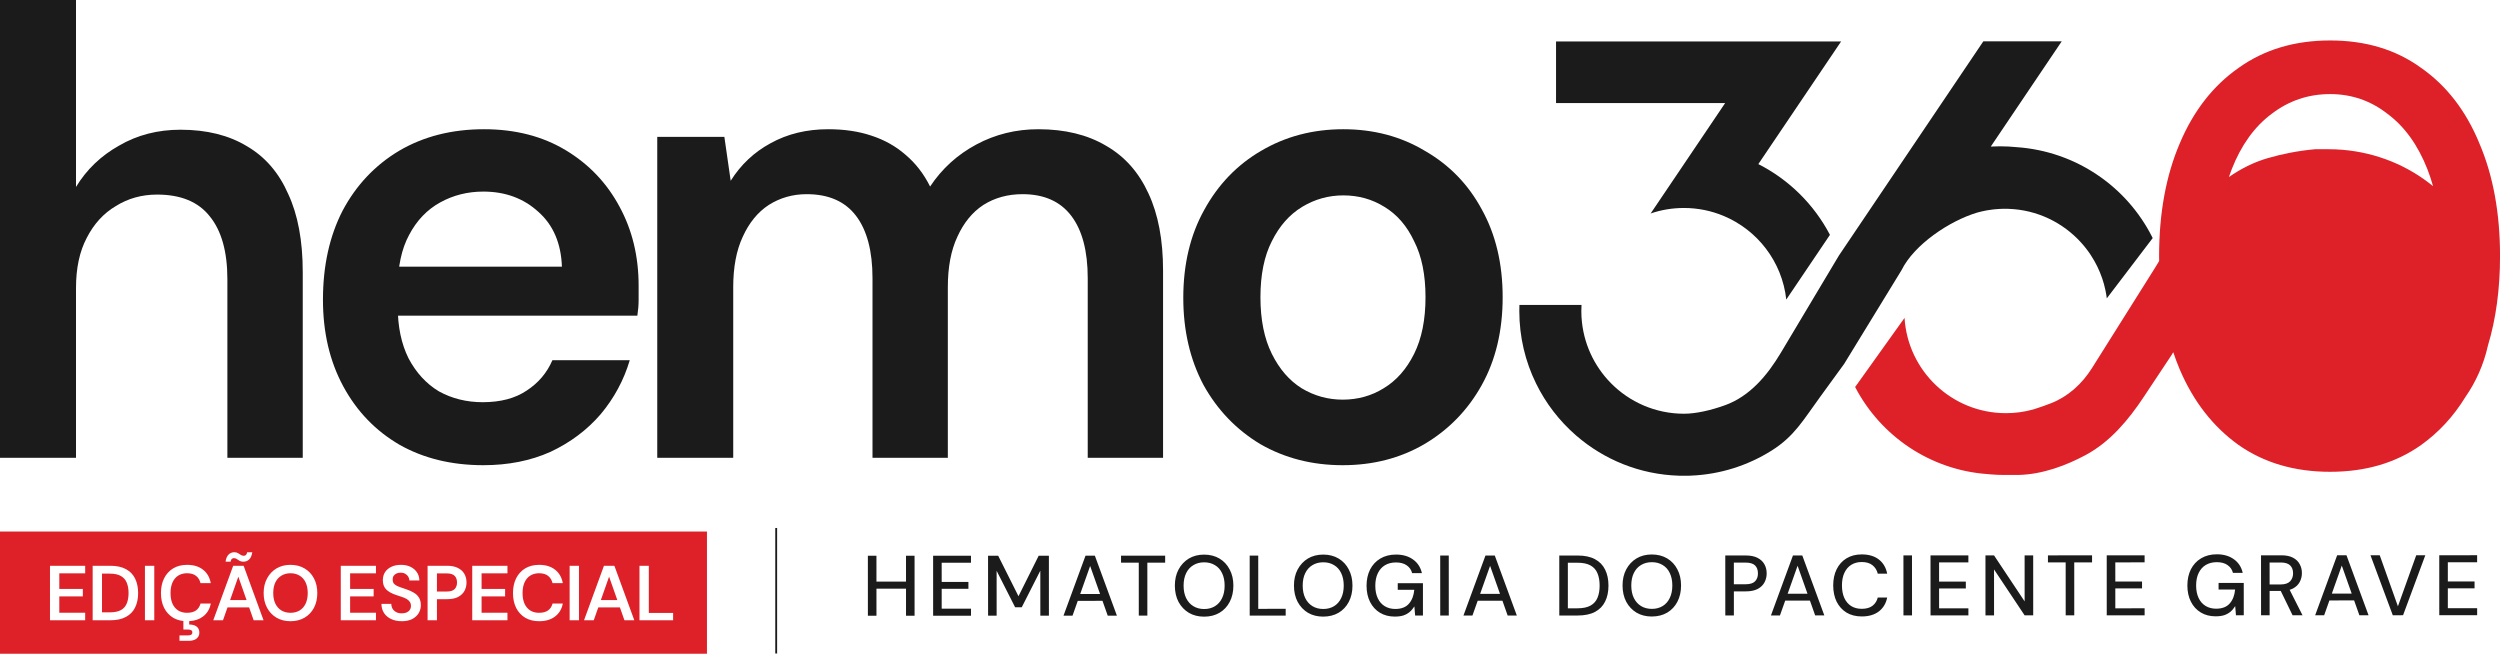 <svg xmlns="http://www.w3.org/2000/svg" width="142" height="38" viewBox="0 0 142 38" fill="none"><path d="M103.941 13.339L101.46 17.015C101.225 14.861 99.818 13.059 97.89 12.259C97.2 11.972 96.442 11.813 95.647 11.813C94.985 11.813 94.35 11.922 93.757 12.126L96.313 8.338L97.989 5.853H88.383V2.355H104.575L102.214 5.853L99.873 9.321C101.612 10.203 103.038 11.613 103.941 13.339Z" fill="#1B1B1B"></path><path d="M113.076 8.325C113.248 8.315 113.422 8.31 113.596 8.31C113.919 8.31 114.237 8.327 114.552 8.359C117.919 8.595 120.794 10.598 122.239 13.454C122.251 13.477 122.262 13.499 122.273 13.522L119.666 16.947C119.661 16.91 119.656 16.874 119.651 16.838L119.643 16.786L119.638 16.752C119.627 16.683 119.615 16.616 119.601 16.548L119.594 16.514V16.514L119.584 16.463C119.562 16.362 119.538 16.262 119.511 16.163L119.498 16.114L119.488 16.081C119.466 16.005 119.443 15.929 119.418 15.854L119.403 15.808C119.247 15.35 119.036 14.919 118.776 14.52L118.75 14.48L118.75 14.48L118.721 14.436C118.691 14.392 118.661 14.348 118.63 14.304L118.591 14.251C118.578 14.232 118.565 14.214 118.551 14.197L118.511 14.144C118.477 14.1 118.443 14.056 118.408 14.014L118.387 13.988L118.387 13.988L118.356 13.951C118.335 13.926 118.314 13.901 118.293 13.877L118.26 13.84L118.26 13.84L118.232 13.808C118.176 13.745 118.119 13.683 118.06 13.623L118.031 13.593L118.006 13.568C116.924 12.486 115.42 11.827 113.763 11.86H113.763L113.724 11.861C113.686 11.862 113.648 11.864 113.61 11.866L113.547 11.869C113.484 11.872 113.421 11.877 113.359 11.883L113.312 11.887L113.311 11.887L113.281 11.89C113.25 11.893 113.219 11.896 113.189 11.9L113.188 11.901L113.188 11.901C113.11 11.909 113.032 11.921 112.955 11.933L112.954 11.933H112.952C112.916 11.939 112.88 11.945 112.843 11.952L112.79 11.961C112.626 11.992 112.464 12.031 112.304 12.075C110.735 12.542 108.719 13.897 108.008 15.344L104.744 20.675C104.744 20.674 104.744 20.674 104.744 20.674L103.382 22.546C102.422 23.858 101.931 24.776 100.613 25.602C99.278 26.438 97.718 26.947 96.045 27.016L96.045 27.016C96.011 27.017 95.976 27.019 95.942 27.02H95.364C93.139 26.952 91.109 26.108 89.537 24.748L89.5 24.716C88.568 23.902 87.8 22.907 87.25 21.785C86.639 20.542 86.297 19.145 86.297 17.667C86.297 17.555 86.299 17.443 86.303 17.332L86.303 17.32H89.831L89.83 17.333C89.823 17.444 89.82 17.555 89.82 17.667C89.82 17.765 89.823 17.856 89.827 17.948L89.829 17.988L89.831 18.022C89.919 19.476 90.538 20.785 91.497 21.76C92.555 22.834 94.026 23.5 95.653 23.5C96.33 23.5 97.18 23.306 97.983 23.016C99.388 22.508 100.382 21.326 101.15 20.04L104.446 14.522L104.446 14.521L104.446 14.521L112.649 2.354L112.653 2.349H117.105L113.076 8.325Z" fill="#1B1B1B"></path><path d="M132.352 2.298C134.366 2.298 136.089 2.817 137.519 3.855C138.97 4.87 140.075 6.303 140.833 8.153C141.613 9.98 142.002 12.112 142.002 14.548C142.002 16.418 141.772 18.114 141.312 19.638C141.072 20.711 140.632 21.691 140.032 22.555C139.36 23.651 138.522 24.558 137.519 25.276C136.089 26.291 134.366 26.798 132.352 26.798C130.337 26.798 128.605 26.291 127.153 25.276C125.702 24.238 124.586 22.805 123.807 20.978C123.674 20.663 123.553 20.339 123.442 20.006L123.325 20.195L121.765 22.545C120.889 23.865 119.853 25.102 118.457 25.85C117.404 26.414 116.038 26.951 114.622 26.978H113.849C113.587 26.978 113.328 26.966 113.071 26.945C113.018 26.94 112.965 26.935 112.912 26.93C109.623 26.701 106.817 24.757 105.371 21.983L108.178 18.056C108.362 21.076 110.869 23.468 113.935 23.468C114.461 23.468 114.971 23.398 115.456 23.265L115.476 23.26C115.484 23.258 115.493 23.254 115.502 23.252L115.553 23.237C115.864 23.141 116.185 23.025 116.486 22.909C117.467 22.529 118.262 21.801 118.822 20.911L122.378 15.255L122.64 14.826C122.639 14.734 122.637 14.641 122.637 14.548C122.637 12.112 123.027 9.98 123.807 8.153C124.586 6.303 125.702 4.87 127.153 3.855C128.605 2.817 130.337 2.298 132.352 2.298ZM132.352 5.344C131.117 5.344 130.013 5.716 129.038 6.46C128.063 7.182 127.305 8.232 126.764 9.608C126.706 9.755 126.651 9.905 126.6 10.058C127.274 9.586 128.012 9.212 128.823 8.978C129.608 8.752 130.508 8.565 131.498 8.476H132.271C132.533 8.476 132.792 8.487 133.049 8.508C135 8.671 136.779 9.412 138.198 10.576C138.104 10.24 137.997 9.917 137.876 9.608C137.334 8.232 136.576 7.182 135.602 6.46C134.648 5.716 133.565 5.344 132.352 5.344Z" fill="#DE2028"></path><path d="M76.263 26.423C74.539 26.423 72.982 26.026 71.593 25.23C70.228 24.411 69.151 23.291 68.36 21.869C67.594 20.423 67.211 18.773 67.211 16.918C67.211 15.014 67.606 13.351 68.396 11.93C69.187 10.484 70.264 9.364 71.629 8.568C73.018 7.749 74.575 7.34 76.299 7.34C78.023 7.34 79.568 7.749 80.933 8.568C82.322 9.364 83.399 10.472 84.165 11.894C84.956 13.315 85.351 14.978 85.351 16.881C85.351 18.785 84.956 20.448 84.165 21.869C83.375 23.291 82.286 24.411 80.897 25.23C79.532 26.026 77.987 26.423 76.263 26.423ZM76.263 22.7C77.125 22.7 77.903 22.483 78.598 22.05C79.316 21.616 79.891 20.965 80.322 20.098C80.753 19.231 80.969 18.158 80.969 16.881C80.969 15.604 80.753 14.544 80.322 13.701C79.915 12.833 79.352 12.183 78.634 11.749C77.939 11.315 77.161 11.098 76.299 11.098C75.461 11.098 74.682 11.315 73.964 11.749C73.246 12.183 72.671 12.833 72.24 13.701C71.809 14.544 71.593 15.604 71.593 16.881C71.593 18.158 71.809 19.231 72.24 20.098C72.671 20.965 73.234 21.616 73.928 22.05C74.647 22.483 75.425 22.7 76.263 22.7Z" fill="#1B1B1B"></path><path d="M37.332 26.004V7.774H41.144L41.503 10.269C42.078 9.353 42.834 8.642 43.769 8.135C44.727 7.605 45.818 7.34 47.041 7.34C47.952 7.34 48.767 7.46 49.486 7.701C50.229 7.942 50.876 8.304 51.428 8.786C52.003 9.269 52.47 9.872 52.83 10.595C53.501 9.582 54.376 8.786 55.455 8.208C56.533 7.629 57.708 7.34 58.979 7.34C60.489 7.34 61.771 7.653 62.826 8.28C63.881 8.883 64.684 9.787 65.235 10.993C65.787 12.174 66.062 13.633 66.062 15.37V26.004H61.783V15.804C61.783 14.26 61.472 13.079 60.848 12.259C60.225 11.439 59.302 11.029 58.08 11.029C57.241 11.029 56.498 11.234 55.85 11.644C55.227 12.054 54.736 12.657 54.376 13.453C54.016 14.224 53.837 15.177 53.837 16.31V26.004H49.558V15.804C49.558 14.26 49.246 13.079 48.623 12.259C47.999 11.439 47.065 11.029 45.818 11.029C45.027 11.029 44.308 11.234 43.661 11.644C43.037 12.054 42.546 12.657 42.186 13.453C41.827 14.224 41.647 15.177 41.647 16.31V26.004H37.332Z" fill="#1B1B1B"></path><path d="M27.453 26.423C25.653 26.423 24.068 26.038 22.7 25.267C21.332 24.471 20.264 23.363 19.496 21.941C18.728 20.52 18.344 18.881 18.344 17.026C18.344 15.098 18.716 13.412 19.46 11.966C20.228 10.52 21.296 9.388 22.664 8.568C24.056 7.749 25.665 7.34 27.489 7.34C29.265 7.34 30.813 7.737 32.133 8.532C33.454 9.327 34.474 10.4 35.194 11.749C35.914 13.074 36.274 14.568 36.274 16.231C36.274 16.472 36.274 16.737 36.274 17.026C36.274 17.315 36.25 17.616 36.202 17.93H21.44V15.146H31.917C31.869 13.821 31.425 12.785 30.585 12.038C29.745 11.267 28.701 10.882 27.453 10.882C26.565 10.882 25.749 11.086 25.005 11.496C24.261 11.906 23.672 12.52 23.24 13.339C22.808 14.134 22.592 15.146 22.592 16.375V17.424C22.592 18.556 22.796 19.532 23.204 20.351C23.636 21.17 24.212 21.797 24.933 22.231C25.677 22.64 26.505 22.845 27.417 22.845C28.425 22.845 29.253 22.628 29.901 22.194C30.573 21.761 31.065 21.182 31.377 20.46H35.77C35.434 21.592 34.882 22.616 34.114 23.532C33.346 24.423 32.398 25.134 31.269 25.664C30.141 26.17 28.869 26.423 27.453 26.423Z" fill="#1B1B1B"></path><path d="M0 26.004V0H4.317V10.618C4.917 9.631 5.732 8.849 6.763 8.271C7.795 7.669 8.958 7.368 10.253 7.368C11.74 7.368 12.999 7.681 14.03 8.307C15.062 8.909 15.841 9.812 16.369 11.016C16.92 12.195 17.196 13.676 17.196 15.458V26.004H12.915V15.855C12.915 14.29 12.579 13.098 11.908 12.28C11.26 11.461 10.265 11.052 8.922 11.052C8.058 11.052 7.279 11.268 6.583 11.702C5.888 12.111 5.336 12.713 4.929 13.508C4.521 14.278 4.317 15.229 4.317 16.361V26.004H0Z" fill="#1B1B1B"></path><path d="M51.462 34.973L51.461 31.566L51.947 31.566L51.948 34.973L51.462 34.973ZM49.296 34.974L49.295 31.567L49.782 31.567L49.783 34.973L49.296 34.974ZM49.7 33.435L49.699 33.036L51.568 33.036L51.568 33.435L49.7 33.435ZM53.002 34.972L53.001 31.566L55.152 31.565L55.152 31.964L53.487 31.965L53.488 33.055L55.006 33.054L55.006 33.444L53.488 33.444L53.488 34.573L55.153 34.572L55.153 34.972L53.002 34.972ZM56.123 34.971L56.121 31.565L56.696 31.564L57.85 33.866L58.998 31.564L59.577 31.564L59.578 34.97L59.091 34.97L59.09 32.415L58.035 34.494L57.66 34.494L56.608 32.421L56.609 34.971L56.123 34.971ZM60.407 34.97L61.657 31.563L62.188 31.563L63.44 34.969L62.919 34.969L61.92 32.147L60.919 34.97L60.407 34.97ZM60.972 34.128L61.108 33.738L62.709 33.738L62.846 34.127L60.972 34.128ZM64.683 34.968L64.682 31.961L63.675 31.961L63.675 31.562L66.181 31.561L66.181 31.96L65.169 31.961L65.17 34.968L64.683 34.968ZM68.392 35.026C68.064 35.026 67.775 34.953 67.526 34.807C67.279 34.658 67.084 34.452 66.941 34.189C66.802 33.923 66.732 33.615 66.732 33.264C66.732 32.917 66.801 32.612 66.941 32.349C67.084 32.083 67.278 31.876 67.525 31.726C67.774 31.577 68.063 31.502 68.391 31.502C68.725 31.502 69.017 31.577 69.267 31.726C69.517 31.875 69.71 32.083 69.846 32.349C69.986 32.611 70.056 32.916 70.056 33.264C70.056 33.614 69.986 33.922 69.847 34.188C69.711 34.451 69.518 34.657 69.268 34.806C69.018 34.953 68.726 35.026 68.392 35.026ZM68.397 34.593C68.63 34.593 68.835 34.539 69.01 34.432C69.185 34.325 69.32 34.172 69.414 33.974C69.511 33.776 69.559 33.539 69.559 33.264C69.559 32.988 69.511 32.751 69.413 32.553C69.319 32.355 69.184 32.204 69.009 32.101C68.834 31.994 68.629 31.94 68.396 31.94C68.162 31.94 67.958 31.994 67.783 32.101C67.608 32.205 67.471 32.356 67.374 32.554C67.277 32.752 67.228 32.989 67.228 33.264C67.228 33.54 67.277 33.777 67.374 33.975C67.472 34.173 67.608 34.325 67.784 34.432C67.959 34.539 68.163 34.593 68.397 34.593ZM70.983 34.967L70.982 31.56L71.468 31.56L71.469 34.582L73.027 34.581L73.027 34.966L70.983 34.967ZM75.157 35.024C74.829 35.024 74.54 34.951 74.29 34.805C74.044 34.656 73.849 34.45 73.706 34.187C73.567 33.921 73.497 33.613 73.497 33.262C73.496 32.915 73.566 32.61 73.706 32.347C73.848 32.081 74.043 31.873 74.289 31.724C74.539 31.575 74.828 31.5 75.156 31.5C75.49 31.5 75.782 31.575 76.032 31.724C76.281 31.873 76.475 32.08 76.611 32.346C76.751 32.609 76.82 32.914 76.82 33.261C76.821 33.612 76.751 33.92 76.612 34.186C76.475 34.449 76.282 34.655 76.033 34.804C75.783 34.95 75.491 35.023 75.157 35.024ZM75.161 34.59C75.395 34.59 75.599 34.537 75.775 34.43C75.95 34.322 76.084 34.17 76.178 33.972C76.276 33.774 76.324 33.537 76.324 33.261C76.324 32.986 76.275 32.749 76.178 32.551C76.084 32.353 75.949 32.202 75.774 32.099C75.599 31.991 75.394 31.938 75.161 31.938C74.927 31.938 74.723 31.992 74.547 32.099C74.372 32.203 74.236 32.354 74.139 32.552C74.041 32.749 73.993 32.986 73.993 33.262C73.993 33.538 74.042 33.775 74.139 33.973C74.237 34.171 74.373 34.323 74.548 34.43C74.723 34.537 74.928 34.59 75.161 34.59ZM79.222 35.022C78.901 35.022 78.62 34.949 78.38 34.803C78.14 34.658 77.953 34.453 77.82 34.191C77.687 33.928 77.621 33.621 77.62 33.271C77.62 32.924 77.687 32.617 77.82 32.351C77.956 32.085 78.149 31.877 78.398 31.728C78.652 31.575 78.95 31.499 79.294 31.499C79.68 31.499 80.003 31.593 80.263 31.781C80.522 31.965 80.689 32.223 80.764 32.554L80.209 32.554C80.16 32.366 80.058 32.219 79.903 32.112C79.747 32.002 79.542 31.946 79.289 31.947C79.049 31.947 78.84 32 78.662 32.107C78.486 32.214 78.352 32.367 78.258 32.565C78.164 32.763 78.117 32.998 78.117 33.271C78.117 33.546 78.164 33.783 78.258 33.981C78.352 34.179 78.485 34.33 78.657 34.434C78.829 34.537 79.027 34.589 79.251 34.589C79.595 34.589 79.853 34.49 80.025 34.292C80.2 34.094 80.302 33.83 80.331 33.499L79.392 33.499L79.392 33.124L80.823 33.124L80.823 34.963L80.38 34.964L80.336 34.443C80.258 34.569 80.168 34.676 80.064 34.764C79.963 34.848 79.845 34.913 79.709 34.959C79.573 35.001 79.41 35.022 79.222 35.022ZM81.805 34.963L81.804 31.556L82.29 31.556L82.291 34.963L81.805 34.963ZM83.124 34.963L84.374 31.555L84.904 31.555L86.156 34.962L85.635 34.962L84.637 32.139L83.635 34.962L83.124 34.963ZM83.688 34.12L83.824 33.731L85.426 33.731L85.562 34.12L83.688 34.12ZM88.568 34.961L88.567 31.554L89.613 31.554C90.009 31.554 90.337 31.623 90.596 31.763C90.856 31.902 91.047 32.1 91.171 32.356C91.297 32.609 91.361 32.911 91.361 33.261C91.361 33.612 91.298 33.914 91.171 34.167C91.048 34.42 90.857 34.616 90.597 34.756C90.341 34.892 90.013 34.96 89.614 34.961L88.568 34.961ZM89.054 34.552L89.595 34.552C89.909 34.552 90.159 34.5 90.344 34.396C90.529 34.292 90.66 34.144 90.738 33.953C90.819 33.758 90.86 33.528 90.859 33.262C90.859 32.992 90.819 32.76 90.738 32.566C90.66 32.371 90.528 32.222 90.343 32.118C90.158 32.014 89.909 31.962 89.594 31.963L89.054 31.963L89.054 34.552ZM93.821 35.018C93.493 35.018 93.204 34.945 92.954 34.799C92.708 34.65 92.513 34.444 92.37 34.181C92.231 33.915 92.161 33.607 92.161 33.256C92.16 32.909 92.23 32.604 92.37 32.341C92.512 32.075 92.707 31.867 92.953 31.718C93.203 31.569 93.492 31.494 93.82 31.494C94.154 31.494 94.446 31.569 94.696 31.718C94.945 31.867 95.139 32.074 95.275 32.34C95.415 32.603 95.484 32.908 95.484 33.255C95.485 33.606 95.415 33.914 95.276 34.18C95.139 34.443 94.946 34.649 94.697 34.798C94.447 34.944 94.155 35.017 93.821 35.018ZM93.825 34.584C94.059 34.584 94.263 34.531 94.439 34.424C94.614 34.316 94.748 34.164 94.842 33.966C94.94 33.768 94.988 33.531 94.988 33.255C94.988 32.98 94.939 32.743 94.842 32.545C94.748 32.347 94.613 32.196 94.438 32.093C94.263 31.985 94.058 31.932 93.825 31.932C93.591 31.932 93.387 31.986 93.211 32.093C93.036 32.197 92.9 32.348 92.803 32.546C92.706 32.743 92.657 32.98 92.657 33.256C92.657 33.532 92.706 33.769 92.803 33.967C92.901 34.165 93.037 34.317 93.212 34.424C93.387 34.531 93.592 34.584 93.825 34.584ZM97.997 34.958L97.996 31.551L99.159 31.551C99.432 31.551 99.656 31.596 99.831 31.687C100.006 31.778 100.136 31.899 100.22 32.052C100.305 32.204 100.347 32.378 100.347 32.572C100.347 32.757 100.305 32.928 100.221 33.083C100.14 33.236 100.012 33.359 99.836 33.453C99.661 33.544 99.436 33.59 99.16 33.59L98.484 33.59L98.484 34.958L97.997 34.958ZM98.483 33.186L99.14 33.186C99.397 33.186 99.578 33.131 99.685 33.02C99.796 32.907 99.851 32.758 99.851 32.572C99.851 32.375 99.796 32.222 99.685 32.115C99.578 32.008 99.396 31.955 99.14 31.955L98.483 31.955L98.483 33.186ZM100.59 34.957L101.84 31.55L102.37 31.55L103.622 34.956L103.102 34.956L102.103 32.134L101.101 34.957L100.59 34.957ZM101.155 34.115L101.291 33.725L102.892 33.725L103.028 34.114L101.155 34.115ZM105.748 35.014C105.413 35.014 105.125 34.941 104.881 34.795C104.641 34.646 104.454 34.44 104.321 34.177C104.192 33.911 104.127 33.603 104.126 33.252C104.126 32.905 104.191 32.599 104.321 32.333C104.454 32.066 104.64 31.86 104.88 31.714C105.124 31.565 105.412 31.49 105.746 31.49C106.146 31.49 106.468 31.586 106.715 31.777C106.965 31.968 107.124 32.238 107.192 32.585L106.657 32.585C106.608 32.384 106.508 32.223 106.355 32.103C106.206 31.983 106.003 31.923 105.747 31.923C105.516 31.923 105.317 31.977 105.148 32.084C104.979 32.191 104.85 32.344 104.759 32.542C104.668 32.74 104.623 32.977 104.623 33.252C104.623 33.528 104.668 33.767 104.759 33.968C104.85 34.166 104.98 34.318 105.149 34.425C105.318 34.529 105.517 34.581 105.747 34.581C106.004 34.581 106.207 34.524 106.356 34.41C106.508 34.293 106.609 34.136 106.657 33.938L107.193 33.938C107.125 34.275 106.966 34.54 106.716 34.731C106.469 34.919 106.147 35.014 105.748 35.014ZM108.116 34.955L108.115 31.548L108.601 31.548L108.603 34.954L108.116 34.955ZM109.654 34.954L109.653 31.547L111.804 31.547L111.804 31.946L110.14 31.946L110.14 33.036L111.659 33.036L111.659 33.425L110.14 33.426L110.141 34.555L111.805 34.554L111.805 34.953L109.654 34.954ZM112.775 34.953L112.774 31.546L113.261 31.546L114.999 34.159L114.998 31.546L115.485 31.546L115.486 34.952L114.999 34.952L113.261 32.344L113.262 34.953L112.775 34.953ZM117.331 34.952L117.33 31.944L116.323 31.944L116.323 31.545L118.829 31.544L118.829 31.944L117.817 31.944L117.818 34.951L117.331 34.952ZM119.663 34.951L119.662 31.544L121.813 31.544L121.814 31.942L120.149 31.943L120.15 33.033L121.668 33.033L121.668 33.422L120.15 33.422L120.15 34.552L121.814 34.551L121.815 34.95L119.663 34.951ZM125.845 35.007C125.524 35.007 125.243 34.934 125.003 34.788C124.763 34.643 124.576 34.438 124.443 34.175C124.31 33.913 124.243 33.606 124.243 33.256C124.243 32.909 124.31 32.602 124.442 32.336C124.579 32.07 124.772 31.862 125.021 31.713C125.274 31.56 125.573 31.484 125.917 31.484C126.303 31.484 126.626 31.578 126.885 31.766C127.145 31.951 127.312 32.208 127.387 32.539L126.832 32.539C126.783 32.351 126.681 32.204 126.525 32.097C126.37 31.986 126.165 31.931 125.912 31.931C125.672 31.932 125.463 31.985 125.284 32.092C125.109 32.199 124.975 32.352 124.881 32.55C124.786 32.748 124.74 32.983 124.74 33.256C124.74 33.531 124.787 33.768 124.881 33.966C124.975 34.164 125.108 34.315 125.28 34.419C125.452 34.522 125.65 34.574 125.874 34.574C126.218 34.574 126.476 34.475 126.648 34.277C126.823 34.079 126.925 33.815 126.954 33.484L126.015 33.484L126.015 33.109L127.445 33.109L127.446 34.948L127.003 34.949L126.959 34.428C126.881 34.554 126.791 34.661 126.687 34.749C126.586 34.833 126.468 34.898 126.332 34.944C126.195 34.986 126.033 35.007 125.845 35.007ZM128.428 34.948L128.426 31.541L129.58 31.541C129.849 31.541 130.07 31.586 130.242 31.677C130.414 31.768 130.54 31.889 130.621 32.042C130.706 32.191 130.748 32.361 130.748 32.553C130.748 32.734 130.706 32.903 130.622 33.059C130.541 33.212 130.413 33.335 130.237 33.429C130.062 33.52 129.838 33.565 129.566 33.566L128.914 33.566L128.914 34.948L128.428 34.948ZM130.218 34.947L129.483 33.434L130.018 33.434L130.783 34.947L130.218 34.947ZM128.914 33.196L129.546 33.196C129.786 33.196 129.963 33.137 130.077 33.02C130.19 32.9 130.247 32.748 130.247 32.563C130.247 32.375 130.192 32.225 130.081 32.115C129.971 32.005 129.792 31.95 129.546 31.95L128.913 31.95L128.914 33.196ZM131.501 34.947L132.75 31.54L133.281 31.54L134.533 34.946L134.012 34.946L133.013 32.124L132.012 34.947L131.501 34.947ZM132.065 34.105L132.201 33.715L133.802 33.715L133.939 34.104L132.065 34.105ZM135.91 34.946L134.643 31.539L135.169 31.539L136.202 34.439L137.242 31.538L137.758 31.538L136.494 34.945L135.91 34.946ZM138.551 34.945L138.55 31.538L140.701 31.537L140.701 31.936L139.037 31.937L139.037 33.027L140.555 33.027L140.555 33.416L139.037 33.416L139.037 34.545L140.702 34.545L140.702 34.944L138.551 34.945Z" fill="#1B1B1B"></path><path d="M40.155 37.133H0V30.19H40.155V37.133ZM10.628 32.083C10.321 32.083 10.056 32.15 9.832 32.286C9.611 32.422 9.44 32.61 9.319 32.852C9.201 33.091 9.142 33.37 9.142 33.688C9.142 34.004 9.201 34.282 9.319 34.524C9.44 34.763 9.611 34.95 9.832 35.086C10.002 35.187 10.197 35.249 10.416 35.273V35.758H10.672C10.758 35.758 10.821 35.771 10.862 35.798C10.904 35.824 10.924 35.864 10.924 35.917C10.924 35.979 10.904 36.023 10.862 36.05C10.821 36.076 10.758 36.09 10.672 36.09H10.194V36.399H10.752C10.855 36.399 10.949 36.382 11.035 36.346C11.123 36.311 11.193 36.258 11.243 36.187C11.296 36.119 11.322 36.034 11.322 35.931C11.322 35.824 11.296 35.736 11.243 35.665C11.19 35.597 11.119 35.547 11.03 35.515C10.945 35.485 10.851 35.471 10.747 35.471V35.281C11.062 35.264 11.323 35.177 11.53 35.019C11.766 34.84 11.914 34.593 11.973 34.281H11.389C11.347 34.446 11.263 34.575 11.137 34.67C11.01 34.761 10.839 34.807 10.623 34.807C10.429 34.807 10.261 34.763 10.119 34.674C9.981 34.583 9.873 34.455 9.796 34.29C9.723 34.121 9.686 33.921 9.686 33.688C9.686 33.455 9.723 33.255 9.796 33.086C9.873 32.915 9.981 32.786 10.119 32.697C10.261 32.606 10.429 32.56 10.623 32.56C10.839 32.56 11.01 32.61 11.137 32.71C11.263 32.811 11.347 32.948 11.389 33.122H11.973C11.911 32.792 11.763 32.536 11.53 32.357C11.297 32.174 10.996 32.083 10.628 32.083ZM16.497 32.083C16.199 32.083 15.935 32.15 15.705 32.286C15.478 32.422 15.3 32.61 15.17 32.852C15.04 33.091 14.975 33.368 14.975 33.684C14.975 34.002 15.04 34.282 15.17 34.524C15.3 34.763 15.478 34.95 15.705 35.086C15.935 35.218 16.199 35.285 16.497 35.285C16.801 35.285 17.067 35.218 17.297 35.086C17.527 34.95 17.706 34.763 17.833 34.524C17.959 34.282 18.023 34.002 18.023 33.684C18.023 33.368 17.959 33.091 17.833 32.852C17.706 32.61 17.527 32.422 17.297 32.286C17.067 32.15 16.801 32.083 16.497 32.083ZM22.771 32.083C22.568 32.083 22.388 32.119 22.232 32.193C22.078 32.264 21.959 32.364 21.873 32.494C21.788 32.623 21.745 32.778 21.745 32.958C21.745 33.173 21.807 33.346 21.931 33.476C22.055 33.602 22.239 33.707 22.484 33.79C22.599 33.828 22.708 33.865 22.811 33.9C22.914 33.933 23.006 33.971 23.085 34.015C23.165 34.059 23.227 34.114 23.271 34.179C23.318 34.241 23.342 34.321 23.342 34.418C23.342 34.503 23.32 34.578 23.275 34.643C23.234 34.705 23.174 34.754 23.094 34.789C23.017 34.822 22.926 34.838 22.82 34.838C22.696 34.838 22.59 34.814 22.501 34.767C22.416 34.72 22.348 34.657 22.298 34.577C22.251 34.495 22.227 34.402 22.227 34.298H21.665C21.668 34.502 21.718 34.677 21.816 34.825C21.913 34.972 22.049 35.086 22.223 35.165C22.397 35.245 22.596 35.285 22.82 35.285C23.059 35.285 23.258 35.243 23.417 35.161C23.576 35.075 23.697 34.965 23.78 34.829C23.862 34.691 23.904 34.542 23.904 34.382C23.904 34.2 23.867 34.051 23.793 33.936C23.719 33.821 23.619 33.728 23.492 33.657C23.368 33.583 23.23 33.522 23.076 33.471C22.964 33.433 22.861 33.398 22.767 33.365C22.672 33.333 22.59 33.299 22.519 33.263C22.448 33.225 22.394 33.179 22.355 33.126C22.32 33.07 22.302 33.001 22.302 32.918C22.302 32.833 22.322 32.762 22.36 32.706C22.401 32.647 22.456 32.603 22.523 32.573C22.594 32.541 22.674 32.526 22.762 32.529C22.866 32.529 22.953 32.551 23.023 32.595C23.097 32.637 23.153 32.691 23.191 32.759C23.23 32.824 23.25 32.895 23.253 32.971H23.82C23.817 32.789 23.769 32.632 23.678 32.503C23.589 32.37 23.467 32.267 23.311 32.193C23.157 32.119 22.977 32.083 22.771 32.083ZM30.623 32.083C30.317 32.083 30.052 32.15 29.827 32.286C29.606 32.422 29.435 32.61 29.314 32.852C29.196 33.091 29.137 33.37 29.137 33.688C29.137 34.004 29.196 34.282 29.314 34.524C29.435 34.763 29.606 34.95 29.827 35.086C30.052 35.218 30.317 35.285 30.623 35.285C30.992 35.285 31.293 35.196 31.526 35.019C31.762 34.84 31.909 34.593 31.968 34.281H31.384C31.343 34.446 31.259 34.575 31.132 34.67C31.006 34.761 30.834 34.807 30.619 34.807C30.424 34.807 30.256 34.763 30.115 34.674C29.976 34.583 29.869 34.455 29.792 34.29C29.718 34.121 29.681 33.921 29.681 33.688C29.681 33.455 29.718 33.255 29.792 33.086C29.869 32.915 29.976 32.786 30.115 32.697C30.256 32.606 30.424 32.56 30.619 32.56C30.834 32.56 31.006 32.61 31.132 32.71C31.259 32.811 31.343 32.948 31.384 33.122H31.968C31.906 32.792 31.759 32.536 31.526 32.357C31.293 32.174 30.992 32.083 30.623 32.083ZM2.839 32.136V35.232H4.838V34.803H3.369V33.874H4.705V33.453H3.369V32.565H4.838V32.136H2.839ZM5.263 35.232H6.263C6.622 35.232 6.919 35.168 7.152 35.041C7.388 34.915 7.562 34.736 7.674 34.506C7.789 34.273 7.846 34.001 7.846 33.688C7.846 33.37 7.789 33.095 7.674 32.865C7.562 32.632 7.388 32.452 7.152 32.326C6.919 32.199 6.622 32.136 6.263 32.136H5.263V35.232ZM8.232 35.232H8.763V32.136H8.232V35.232ZM12.113 35.232H12.665L12.922 34.502H14.151L14.408 35.232H14.97L13.838 32.136H13.245L12.113 35.232ZM19.356 35.232H21.355V34.803H19.887V33.874H21.223V33.453H19.887V32.565H21.355V32.136H19.356V35.232ZM24.287 35.232H24.818V34.033H25.401C25.655 34.033 25.863 33.99 26.025 33.905C26.187 33.816 26.307 33.701 26.384 33.56C26.46 33.415 26.498 33.257 26.498 33.086C26.498 32.904 26.459 32.742 26.379 32.6C26.299 32.458 26.178 32.346 26.016 32.264C25.854 32.178 25.649 32.136 25.401 32.136H24.287V35.232ZM26.823 35.232H28.823V34.803H27.354V33.874H28.69V33.453H27.354V32.565H28.823V32.136H26.823V35.232ZM32.355 35.232H32.886V32.136H32.355V35.232ZM33.172 35.232H33.725L33.982 34.502H35.211L35.468 35.232H36.029L34.897 32.136H34.304L33.172 35.232ZM36.322 35.232H38.233V34.816H36.853V32.136H36.322V35.232ZM16.501 32.56C16.699 32.56 16.871 32.606 17.019 32.697C17.166 32.786 17.28 32.914 17.36 33.082C17.439 33.25 17.479 33.451 17.479 33.684C17.479 33.917 17.439 34.117 17.36 34.285C17.28 34.453 17.166 34.583 17.019 34.674C16.871 34.763 16.699 34.807 16.501 34.807C16.304 34.807 16.131 34.763 15.984 34.674C15.836 34.583 15.721 34.453 15.639 34.285C15.559 34.117 15.52 33.916 15.52 33.684C15.52 33.451 15.559 33.25 15.639 33.082C15.721 32.914 15.836 32.786 15.984 32.697C16.131 32.606 16.304 32.56 16.501 32.56ZM6.236 32.582C6.505 32.582 6.715 32.628 6.869 32.719C7.025 32.808 7.136 32.935 7.2 33.1C7.268 33.262 7.302 33.458 7.302 33.688C7.302 33.915 7.268 34.111 7.2 34.276C7.136 34.438 7.025 34.564 6.869 34.652C6.715 34.738 6.505 34.781 6.236 34.781H5.794V32.582H6.236ZM14.004 34.082H13.07L13.537 32.755L14.004 34.082ZM35.063 34.082H34.129L34.596 32.755L35.063 34.082ZM25.371 32.569C25.58 32.569 25.73 32.615 25.822 32.706C25.913 32.797 25.959 32.924 25.959 33.086C25.959 33.243 25.913 33.368 25.822 33.462C25.73 33.554 25.58 33.599 25.371 33.599H24.818V32.569H25.371ZM13.311 31.366C13.182 31.366 13.072 31.41 12.984 31.499C12.896 31.584 12.838 31.718 12.812 31.901H13.099C13.108 31.833 13.128 31.783 13.161 31.751C13.196 31.718 13.239 31.702 13.289 31.702C13.348 31.702 13.403 31.72 13.453 31.755C13.503 31.788 13.556 31.822 13.612 31.857C13.671 31.889 13.742 31.905 13.824 31.905C13.954 31.905 14.063 31.863 14.152 31.777C14.243 31.689 14.302 31.553 14.329 31.37H14.037C14.028 31.438 14.006 31.488 13.97 31.521C13.938 31.553 13.896 31.569 13.846 31.569C13.787 31.569 13.733 31.553 13.683 31.521C13.633 31.485 13.578 31.451 13.519 31.419C13.463 31.384 13.394 31.366 13.311 31.366Z" fill="#DE2028"></path><line x1="44.088" y1="29.989" x2="44.088" y2="37.119" stroke="#1B1B1B" stroke-width="0.105"></line></svg>